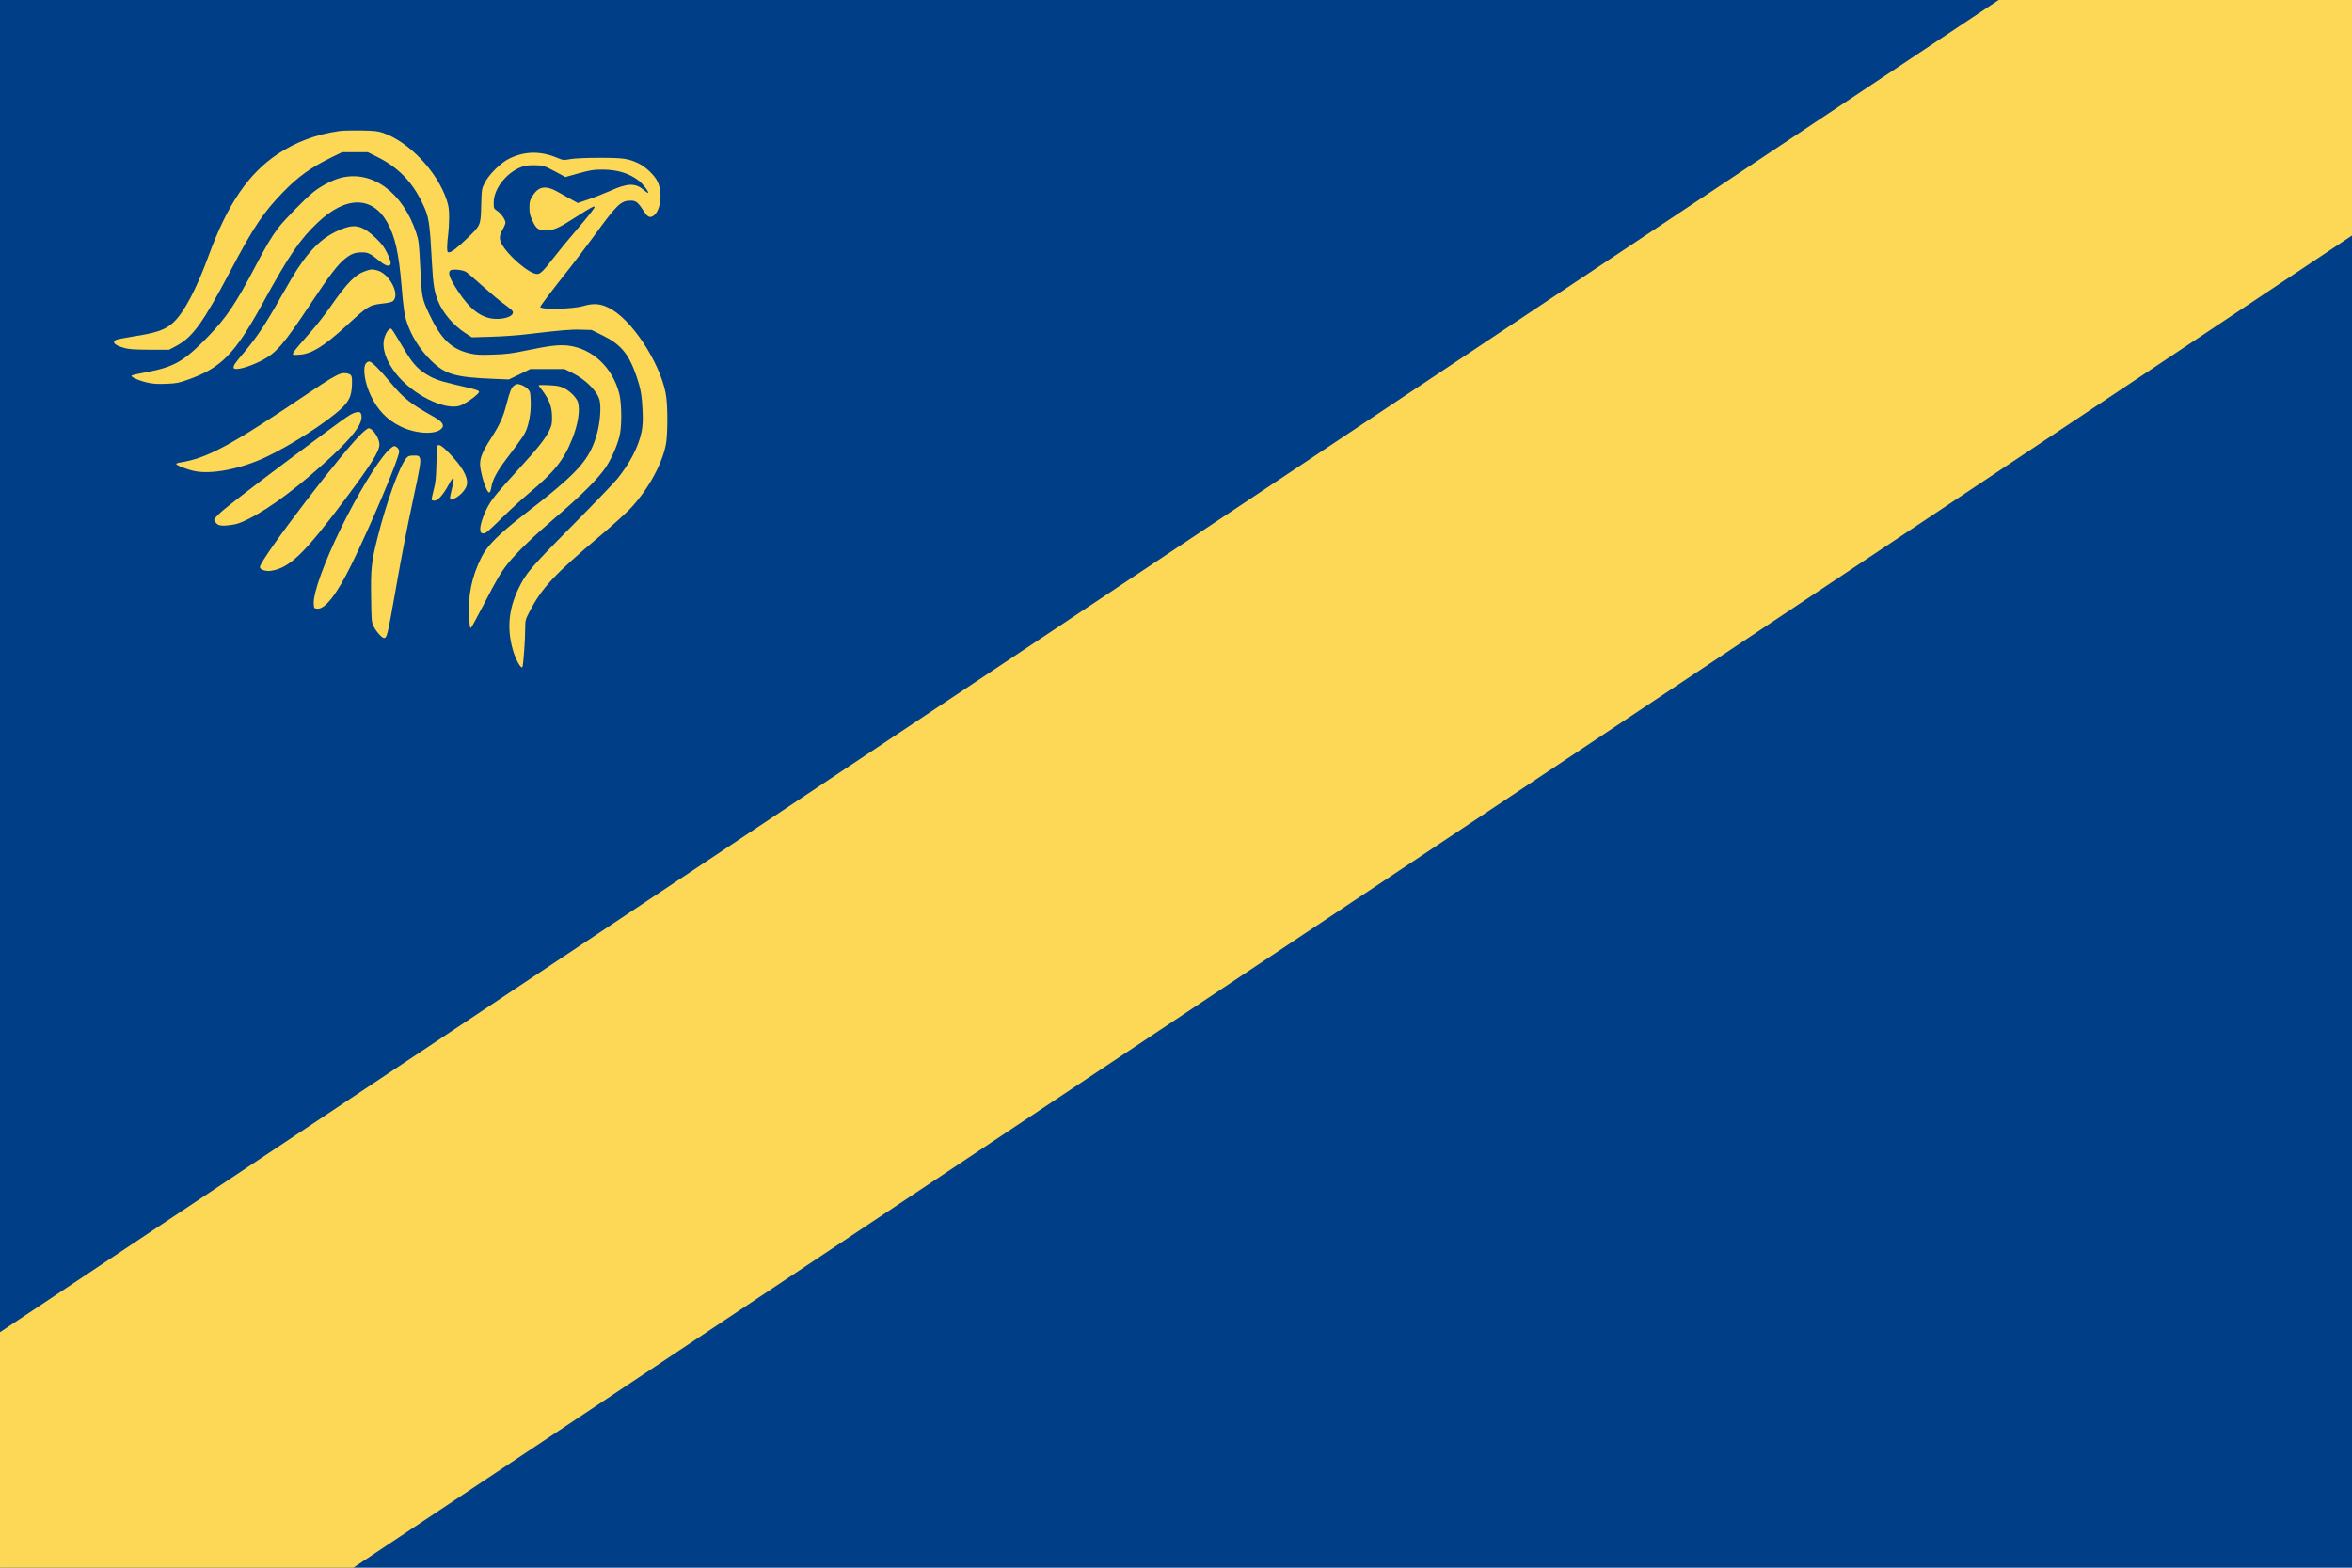 <?xml version="1.0" encoding="UTF-8" standalone="no"?>
<svg
   xmlns:dc="http://purl.org/dc/elements/1.1/"
   xmlns:cc="http://creativecommons.org/ns#"
   xmlns:rdf="http://www.w3.org/1999/02/22-rdf-syntax-ns#"
   xmlns:svg="http://www.w3.org/2000/svg"
   xmlns="http://www.w3.org/2000/svg"
   xmlns:sodipodi="http://sodipodi.sourceforge.net/DTD/sodipodi-0.dtd"
   xmlns:inkscape="http://www.inkscape.org/namespaces/inkscape"
   width="900"
   height="600"
   viewBox="0 0 90 60"
   version="1.1"
   id="svg4508"
   sodipodi:docname="Flag of Geadland.svg"
   inkscape:version="0.92.1 r15371">
  <sodipodi:namedview
     pagecolor="#ffffff"
     bordercolor="#666666"
     borderopacity="1"
     objecttolerance="10"
     gridtolerance="10"
     guidetolerance="10"
     inkscape:pageopacity="0"
     inkscape:pageshadow="2"
     inkscape:window-width="1920"
     inkscape:window-height="1057"
     id="namedview4510"
     showgrid="false"
     inkscape:zoom="1.4566667"
     inkscape:cx="450"
     inkscape:cy="327.45995"
     inkscape:window-x="-8"
     inkscape:window-y="-8"
     inkscape:window-maximized="1"
     inkscape:current-layer="svg4508" />
  <title
     id="title4485">Flag of Namibia</title>
  <defs
     id="defs4490">
    <clipPath
       id="c">
      <path
         d="m0 0h90v60H0z"
         id="path4487" />
    </clipPath>
  </defs>
  <path
     inkscape:connector-curvature="0"
     d="M 0,60 V 0 h 90 z"
     id="path4492"
     style="fill:#003f87;fill-opacity:1" />
  <path
     inkscape:connector-curvature="0"
     d="M 90,0 V 60 H 0 Z"
     id="path4494"
     style="fill:#003f87;fill-opacity:1" />
  <g
     id="g5800">
    <path
       d="M 0,60 90,0"
       id="path4498"
       inkscape:connector-curvature="0"
       style="fill:none;stroke:#fcd856;stroke-width:15;stroke-opacity:1"
       sodipodi:nodetypes="cc" />
  </g>
  <g
     transform="matrix(0.036,0,0,0.036,1.522,1.811)"
     id="g5109"
     style="fill:#fcd856;fill-opacity:1;stroke-width:3.711">
    <path
       d="m 318.5,89 c -24.7,3.5 -46.2,11.6 -65.5,24.4 -31.4,21 -53.5,53.5 -73.5,108.1 -13,35.5 -26,60.2 -37.4,70.9 -8.7,8 -17.5,11.1 -43.4,15.1 -8.7,1.4 -16.7,3 -17.7,3.5 -4.7,2.5 -1.2,5.9 9,8.7 5.2,1.4 10.7,1.7 27,1.8 h 20.5 l 7.5,-4 c 17.6,-9.5 28.1,-23.9 58,-80.5 24.4,-46.2 34.4,-61 55,-82.4 16.5,-17.1 30.1,-26.9 52.5,-37.8 l 10.9,-5.3 h 13.7 13.6 l 9.6,4.8 c 22.3,11 37.4,26.4 48.2,49 7.3,15.1 7.9,18.8 10.5,66.2 1.1,20.7 2.5,28.8 6.3,38.2 5.2,12.8 16.3,25.8 28.9,34 l 7.1,4.6 20.6,-0.6 c 11.3,-0.3 28.5,-1.5 38.1,-2.7 36.1,-4.3 46.8,-5.2 57.5,-4.8 l 11,0.3 11.8,5.8 c 19.5,9.6 27.9,19.8 36.2,44.1 4.2,12.4 5.5,19.9 6.2,35.6 0.5,11.6 0.2,16.2 -1.1,23 -3.2,15.5 -12.3,33.1 -25.7,49.7 -3.5,4.3 -25.2,26.9 -48.4,50.3 -44.7,45.2 -48.9,50.2 -57.1,67.4 -10.5,22.2 -12,43.7 -4.8,66.6 2.9,9.2 8.2,18.1 9.4,15.9 1,-1.8 3,-29.6 3,-41.7 0,-8 0.2,-8.8 4.5,-17.1 13.1,-25.4 26.5,-39.8 75.5,-81.1 11.3,-9.5 24.8,-21.7 30.1,-27 18.9,-19.3 34.8,-47.1 39.3,-69.3 1.9,-8.9 2.2,-36.2 0.6,-50.1 -3.6,-30.9 -33,-78.8 -57.4,-93.5 -11,-6.6 -18.9,-7.6 -31.1,-4 -11.3,3.3 -45.5,4 -45.5,0.9 0,-1.1 12.8,-18 30.8,-40.7 7.1,-9 19.1,-24.9 26.8,-35.4 23.9,-32.9 28.1,-36.9 38.5,-36.9 5.5,0 7.8,1.8 13.2,10.2 4,6.4 6.2,7.9 9.3,6.8 8.9,-3.4 12.3,-24.6 5.9,-37.5 -3.1,-6.5 -12.4,-15.3 -19.7,-18.9 -11,-5.3 -16.3,-6.1 -41.3,-6.1 -14.6,0 -26,0.5 -31.1,1.3 -7.9,1.4 -8.1,1.3 -14.2,-1.2 -17.9,-7.6 -34.8,-7.3 -51.1,0.7 -9,4.3 -21.7,16.9 -26.1,25.7 -3.3,6.5 -3.3,6.6 -3.8,24 -0.5,21.1 -0.5,21.2 -14.4,34.6 -10.6,10.3 -17.2,15.4 -20,15.4 -1.5,0 -1.8,-0.8 -1.8,-5.8 0,-3.1 0.5,-9.1 1.1,-13.2 0.5,-4.1 1,-12.3 1,-18.2 0,-8.9 -0.5,-12.1 -2.6,-18.5 -10.2,-30.5 -40.1,-61.9 -67.8,-71.4 -5.2,-1.8 -9,-2.2 -23.2,-2.5 -9.3,-0.1 -19.7,0.1 -23,0.6 z m 228.7,42.7 11.5,6.2 14.3,-4 c 12.5,-3.4 15.7,-3.9 24.9,-3.9 16.2,0 28.9,4 39.2,12.1 4.1,3.3 10.5,11.7 9.5,12.6 -0.3,0.3 -2.4,-1.1 -4.7,-3.1 -8.8,-7.5 -17.2,-7.3 -35.3,0.9 -6.7,2.9 -17.2,7.1 -23.4,9.2 l -11.3,3.8 -5.7,-3.1 c -3.1,-1.7 -9.5,-5.2 -14.1,-7.9 -14.2,-8.2 -21.7,-7.2 -28.6,3.9 -2.6,4.3 -3,5.9 -3,12 0,5.6 0.6,8.4 2.9,13.3 4.3,9.4 6.3,10.8 14.9,10.8 8.5,-0.1 12.8,-2 32.6,-14.7 14,-9 18.1,-11.2 18.8,-10.4 0.8,0.8 -5.4,8.7 -20.7,26.6 -7.3,8.5 -17.1,20.4 -21.8,26.5 -12.1,15.6 -15,18.5 -18.6,18.5 -8.3,0 -31.6,-20 -38,-32.7 -2.4,-4.7 -2,-8.7 1.4,-14.6 1.7,-3 3,-6.2 3,-7.3 0,-3.1 -4.5,-9.5 -8.6,-12.4 -3.9,-2.6 -3.9,-2.7 -3.9,-9.1 0,-15.8 16.1,-34.6 33.1,-38.8 2.2,-0.6 7.5,-0.9 12,-0.7 7.7,0.2 8.5,0.5 19.6,6.3 z m -94.1,107.1 c 1.5,0.9 9.6,7.9 18,15.4 8.5,7.6 18.7,16.2 22.8,19 4.1,2.9 7.9,6.1 8.5,7 2.9,4.7 -6.5,9 -18.4,8.5 -14.2,-0.7 -26.5,-9.7 -39.1,-28.9 -9.5,-14.3 -11.7,-20.6 -8.1,-22.8 2.4,-1.5 12.9,-0.4 16.3,1.8 z"
       id="path14"
       inkscape:connector-curvature="0"
       style="fill:#fcd856;fill-opacity:1;stroke:none;stroke-width:0.371" />
    <path
       d="m 320.5,138.6 c -8.8,2.2 -21.4,8.6 -29.7,15.3 -8.8,7.1 -30.5,29.2 -37.1,37.8 -7,9.1 -13.2,19.5 -24.6,41.3 -20.9,39.8 -31,54.7 -50.6,74.9 -25.4,26.1 -35.9,32.1 -65.8,37.6 -7.8,1.4 -14.6,3 -15.1,3.5 -1.4,1.4 8.9,5.8 17.6,7.6 5.3,1.2 10.6,1.5 19.3,1.1 10.6,-0.4 13.2,-0.9 22.5,-4.2 36,-12.7 50.1,-27.1 80,-81.5 28.2,-51.3 39.3,-67.5 58.3,-85.6 30.1,-28.6 58.2,-28.6 74.2,0 8.1,14.5 12.2,32.7 15,66.6 1.9,23.2 3.1,31.6 5.7,39.3 4.7,14.4 14,29.2 25.2,40.2 15.6,15.4 25.7,18.3 68.2,20 l 15,0.6 11.5,-5.5 11.4,-5.6 h 18.1 18 l 8,3.9 c 14.6,7.2 27.1,19.6 29.5,29.5 1.7,7.1 0.5,23.1 -2.6,34.5 -7.8,28.8 -19.5,41.8 -78,87 -26.4,20.5 -38.5,32.5 -44.7,44.6 -10.8,21.3 -15,41.8 -13.3,65.9 0.6,9 0.9,10.6 2,9.5 0.8,-0.8 6.7,-11.8 13.3,-24.4 13.8,-26.7 18.3,-34.4 26,-44 8.8,-11.1 27.9,-29.5 50.7,-49 27,-23 45.2,-41.2 53.2,-53.1 6.8,-10.3 13.6,-26.6 15.2,-36.4 1.9,-11.2 1.4,-32.6 -0.9,-41.6 -7.1,-28 -28.5,-48.2 -54.5,-51.3 -9.4,-1.1 -19.9,0.1 -43.3,5 -16.8,3.5 -22.1,4.1 -36.3,4.6 -13.3,0.5 -18.1,0.2 -24,-1.1 -20.2,-4.5 -31.3,-15.1 -43.9,-41.9 -7.8,-16.7 -7.9,-17.3 -9.5,-49 -1.4,-27.3 -1.6,-29.1 -4.4,-37.7 -14.4,-42.8 -46.5,-66.4 -79.6,-58.4 z"
       id="path16"
       inkscape:connector-curvature="0"
       style="fill:#fcd856;fill-opacity:1;stroke:none;stroke-width:0.371" />
    <path
       d="m 325,191.8 c -20.3,6.8 -34.5,18.9 -50.7,43.2 -2.8,4.1 -11,18 -18.3,30.9 -15.5,27.7 -25.3,42.4 -38.4,57.9 -10.1,12 -11.6,14.1 -11.6,16.6 0,4 15.9,-0.1 30.4,-7.7 15.3,-8.1 22.7,-16.7 51.9,-60.7 19.5,-29.4 28.5,-41.2 36,-47.1 6.7,-5.4 10.8,-6.9 18.1,-6.9 6.7,0 8.7,1 19.4,9.7 6.6,5.4 11.2,6 11.2,1.4 0,-1.6 -1.8,-6.4 -4,-10.8 -2.9,-5.9 -5.8,-9.7 -11.2,-14.9 C 344.9,190.9 336.6,188 325,191.8 Z"
       id="path18"
       inkscape:connector-curvature="0"
       style="fill:#fcd856;fill-opacity:1;stroke:none;stroke-width:0.371" />
    <path
       d="m 347.5,237.4 c -12,3.8 -20.1,11.9 -39,39 -4.9,7 -13.2,17.7 -18.5,23.8 -25.4,29.1 -24.4,27.2 -14.2,26.6 13,-0.7 26.4,-9 51.2,-31.8 21.6,-19.8 23.2,-20.9 36.6,-22.5 9,-1.1 11.1,-1.7 12.6,-3.5 6.4,-7.9 -5.2,-28.7 -17.7,-31.9 -5.3,-1.3 -5.9,-1.3 -11,0.3 z"
       id="path20"
       inkscape:connector-curvature="0"
       style="fill:#fcd856;fill-opacity:1;stroke:none;stroke-width:0.371" />
    <path
       d="m 370,301.2 c -1.1,1.3 -2.8,4.7 -3.7,7.7 -3,10.4 1.4,24.1 12.3,38 17.4,22.2 51.7,39.4 68,34.1 4.2,-1.4 13.2,-7.2 17.7,-11.5 4.9,-4.7 6,-4.1 -24.9,-11.4 -15.7,-3.7 -21.7,-6 -30.4,-11.7 -8.1,-5.3 -13.6,-11.7 -21.7,-25.4 -11.3,-19 -13.2,-22 -14.2,-22 -0.6,0 -2,1 -3.1,2.2 z"
       id="path22"
       inkscape:connector-curvature="0"
       style="fill:#fcd856;fill-opacity:1;stroke:none;stroke-width:0.371" />
    <path
       d="m 346.6,336.2 c -3.6,5.1 -1.1,20.6 5.3,34.2 7.2,15.2 17.4,25.8 31.6,32.7 17.7,8.6 40.2,9 44.6,0.8 1.6,-3.1 -1.3,-6.6 -9.7,-11.3 -24.5,-13.8 -31.5,-19.3 -45.1,-35.6 -12.4,-14.9 -20.6,-23 -23.1,-23 -1.1,0 -2.8,1 -3.6,2.2 z"
       id="path24"
       inkscape:connector-curvature="0"
       style="fill:#fcd856;fill-opacity:1;stroke:none;stroke-width:0.371" />
    <path
       d="m 320,346.9 c -5.5,1.8 -13.4,6.5 -33.5,20.1 -83.5,56.4 -108.4,69.9 -137.7,74.5 -2.1,0.3 -3.8,1 -3.8,1.4 0,1.5 11.5,6 19.9,7.7 18.1,3.6 48.7,-2.4 75.2,-14.8 26.4,-12.4 65.2,-37.4 80.3,-51.7 8.4,-8 10.9,-13.4 11.4,-24.6 0.3,-6.5 0,-9.5 -1,-10.8 -1.5,-2 -7.2,-3 -10.8,-1.8 z"
       id="path26"
       inkscape:connector-curvature="0"
       style="fill:#fcd856;fill-opacity:1;stroke:none;stroke-width:0.371" />
    <path
       d="m 504.2,359.6 c -2.9,2 -4.4,5.8 -8.1,19.8 -3.7,14.2 -6.9,21.2 -16.1,35.7 -9.2,14.3 -11.9,20.7 -12,28 0,6.1 3.8,20.6 7.1,27.1 2.5,4.9 3.8,4.1 5,-3.1 1.1,-7.2 6.1,-16.6 15.3,-28.7 17.9,-23.6 20.4,-27.4 22.5,-33.6 3.1,-9.5 4.3,-18.7 3.9,-29.2 -0.3,-8.9 -0.5,-9.7 -3.2,-12.5 -2.6,-2.7 -7.8,-5.1 -11.1,-5.1 -0.6,0 -2.1,0.7 -3.3,1.6 z"
       id="path28"
       inkscape:connector-curvature="0"
       style="fill:#fcd856;fill-opacity:1;stroke:none;stroke-width:0.371" />
    <path
       d="m 530.6,360.1 c 10.7,13.4 13.9,21 13.9,33.4 0,7.1 -0.4,8.8 -3.3,14.6 -4.3,8.6 -12,18.3 -31.8,39.9 -22.4,24.6 -27.7,30.9 -32.3,38.8 -5,8.6 -9.3,21.2 -8.9,26 0.3,3.2 0.7,3.7 3.1,4 2.4,0.3 4.9,-1.7 19,-15.6 8.9,-8.8 22.1,-20.9 29.2,-26.8 27.2,-22.7 37.4,-35.4 46.4,-58 6.4,-15.9 8.7,-31.3 6,-39.5 -1.6,-4.7 -8.4,-11.5 -14.7,-14.6 -4.3,-2.1 -7.1,-2.6 -16.5,-3.1 -9.5,-0.4 -11,-0.3 -10.1,0.9 z"
       id="path30"
       inkscape:connector-curvature="0"
       style="fill:#fcd856;fill-opacity:1;stroke:none;stroke-width:0.371" />
    <path
       d="m 334.7,388.5 c -5.7,2 -9.2,4.5 -74.7,53.5 -33.6,25.2 -63.8,48.6 -67.9,52.6 -7.2,7 -7.4,7.4 -5.9,9.6 2.8,4.2 5.8,5 15.5,3.8 7.5,-0.9 10.4,-1.8 19.8,-6.4 23.4,-11.6 55.8,-36 88.9,-66.9 22,-20.6 31.6,-33.2 31.6,-41.6 0,-5.2 -2,-6.4 -7.3,-4.6 z"
       id="path32"
       inkscape:connector-curvature="0"
       style="fill:#fcd856;fill-opacity:1;stroke:none;stroke-width:0.371" />
    <path
       d="M 344.2,408.6 C 325.9,424.2 234,544.4 234,552.6 c 0,2.6 5.9,4.7 11.3,4 19.8,-2.7 35.5,-17.7 79.1,-76 28.1,-37.5 36.6,-51.1 36.6,-58.5 0,-6.4 -7.1,-17.1 -11.4,-17.1 -0.7,0 -3.1,1.6 -5.4,3.6 z"
       id="path34"
       inkscape:connector-curvature="0"
       style="fill:#fcd856;fill-opacity:1;stroke:none;stroke-width:0.371" />
    <path
       d="m 422.5,424.2 c -0.2,0.7 -0.6,9.4 -0.9,19.3 -0.4,15 -0.9,19.6 -3,27.4 -1.4,5.2 -2.3,9.8 -2,10.3 0.3,0.4 1.6,0.8 3,0.8 3.5,0 9.2,-6.4 14.4,-15.9 6.3,-11.8 7.5,-10.8 4,3.4 -3.1,12.5 -2.9,13 3.8,9.6 4.7,-2.4 9.7,-7.6 11.5,-12 3,-7.1 -1.6,-17.4 -13.7,-30.9 -11,-12.1 -15.9,-15.6 -17.1,-12 z"
       id="path36"
       inkscape:connector-curvature="0"
       style="fill:#fcd856;fill-opacity:1;stroke:none;stroke-width:0.371" />
    <path
       d="m 369.6,429.5 c -11.1,11.5 -31.7,45.6 -49.6,82 -17.5,35.7 -29.5,68.8 -28.8,80 0.3,5 0.3,5 3.9,5.3 8.2,0.7 20.8,-15.6 35.9,-46.3 21.5,-43.9 51,-113.7 51,-120.8 0,-2.7 -2.8,-5.7 -5.4,-5.7 -1,0 -4.1,2.5 -7,5.5 z"
       id="path38"
       inkscape:connector-curvature="0"
       style="fill:#fcd856;fill-opacity:1;stroke:none;stroke-width:0.371" />
    <path
       d="m 390.1,436.2 c -7.3,7.8 -21.4,46.5 -31,84.7 -6.6,26.2 -7.4,33.5 -6.9,64.1 0.3,23.5 0.5,25.9 2.4,30.1 2.7,5.7 9,12.9 11.4,12.9 3,0 4,-4.2 12.5,-52.6 6.8,-38.5 10.8,-59.2 18.5,-95.4 7.4,-34.4 8.3,-40.1 7,-43.4 -0.9,-2.4 -1.5,-2.6 -6.4,-2.6 -4.4,0 -5.9,0.5 -7.5,2.2 z"
       id="path40"
       inkscape:connector-curvature="0"
       style="fill:#fcd856;fill-opacity:1;stroke:none;stroke-width:0.371" />
  </g>
</svg>
